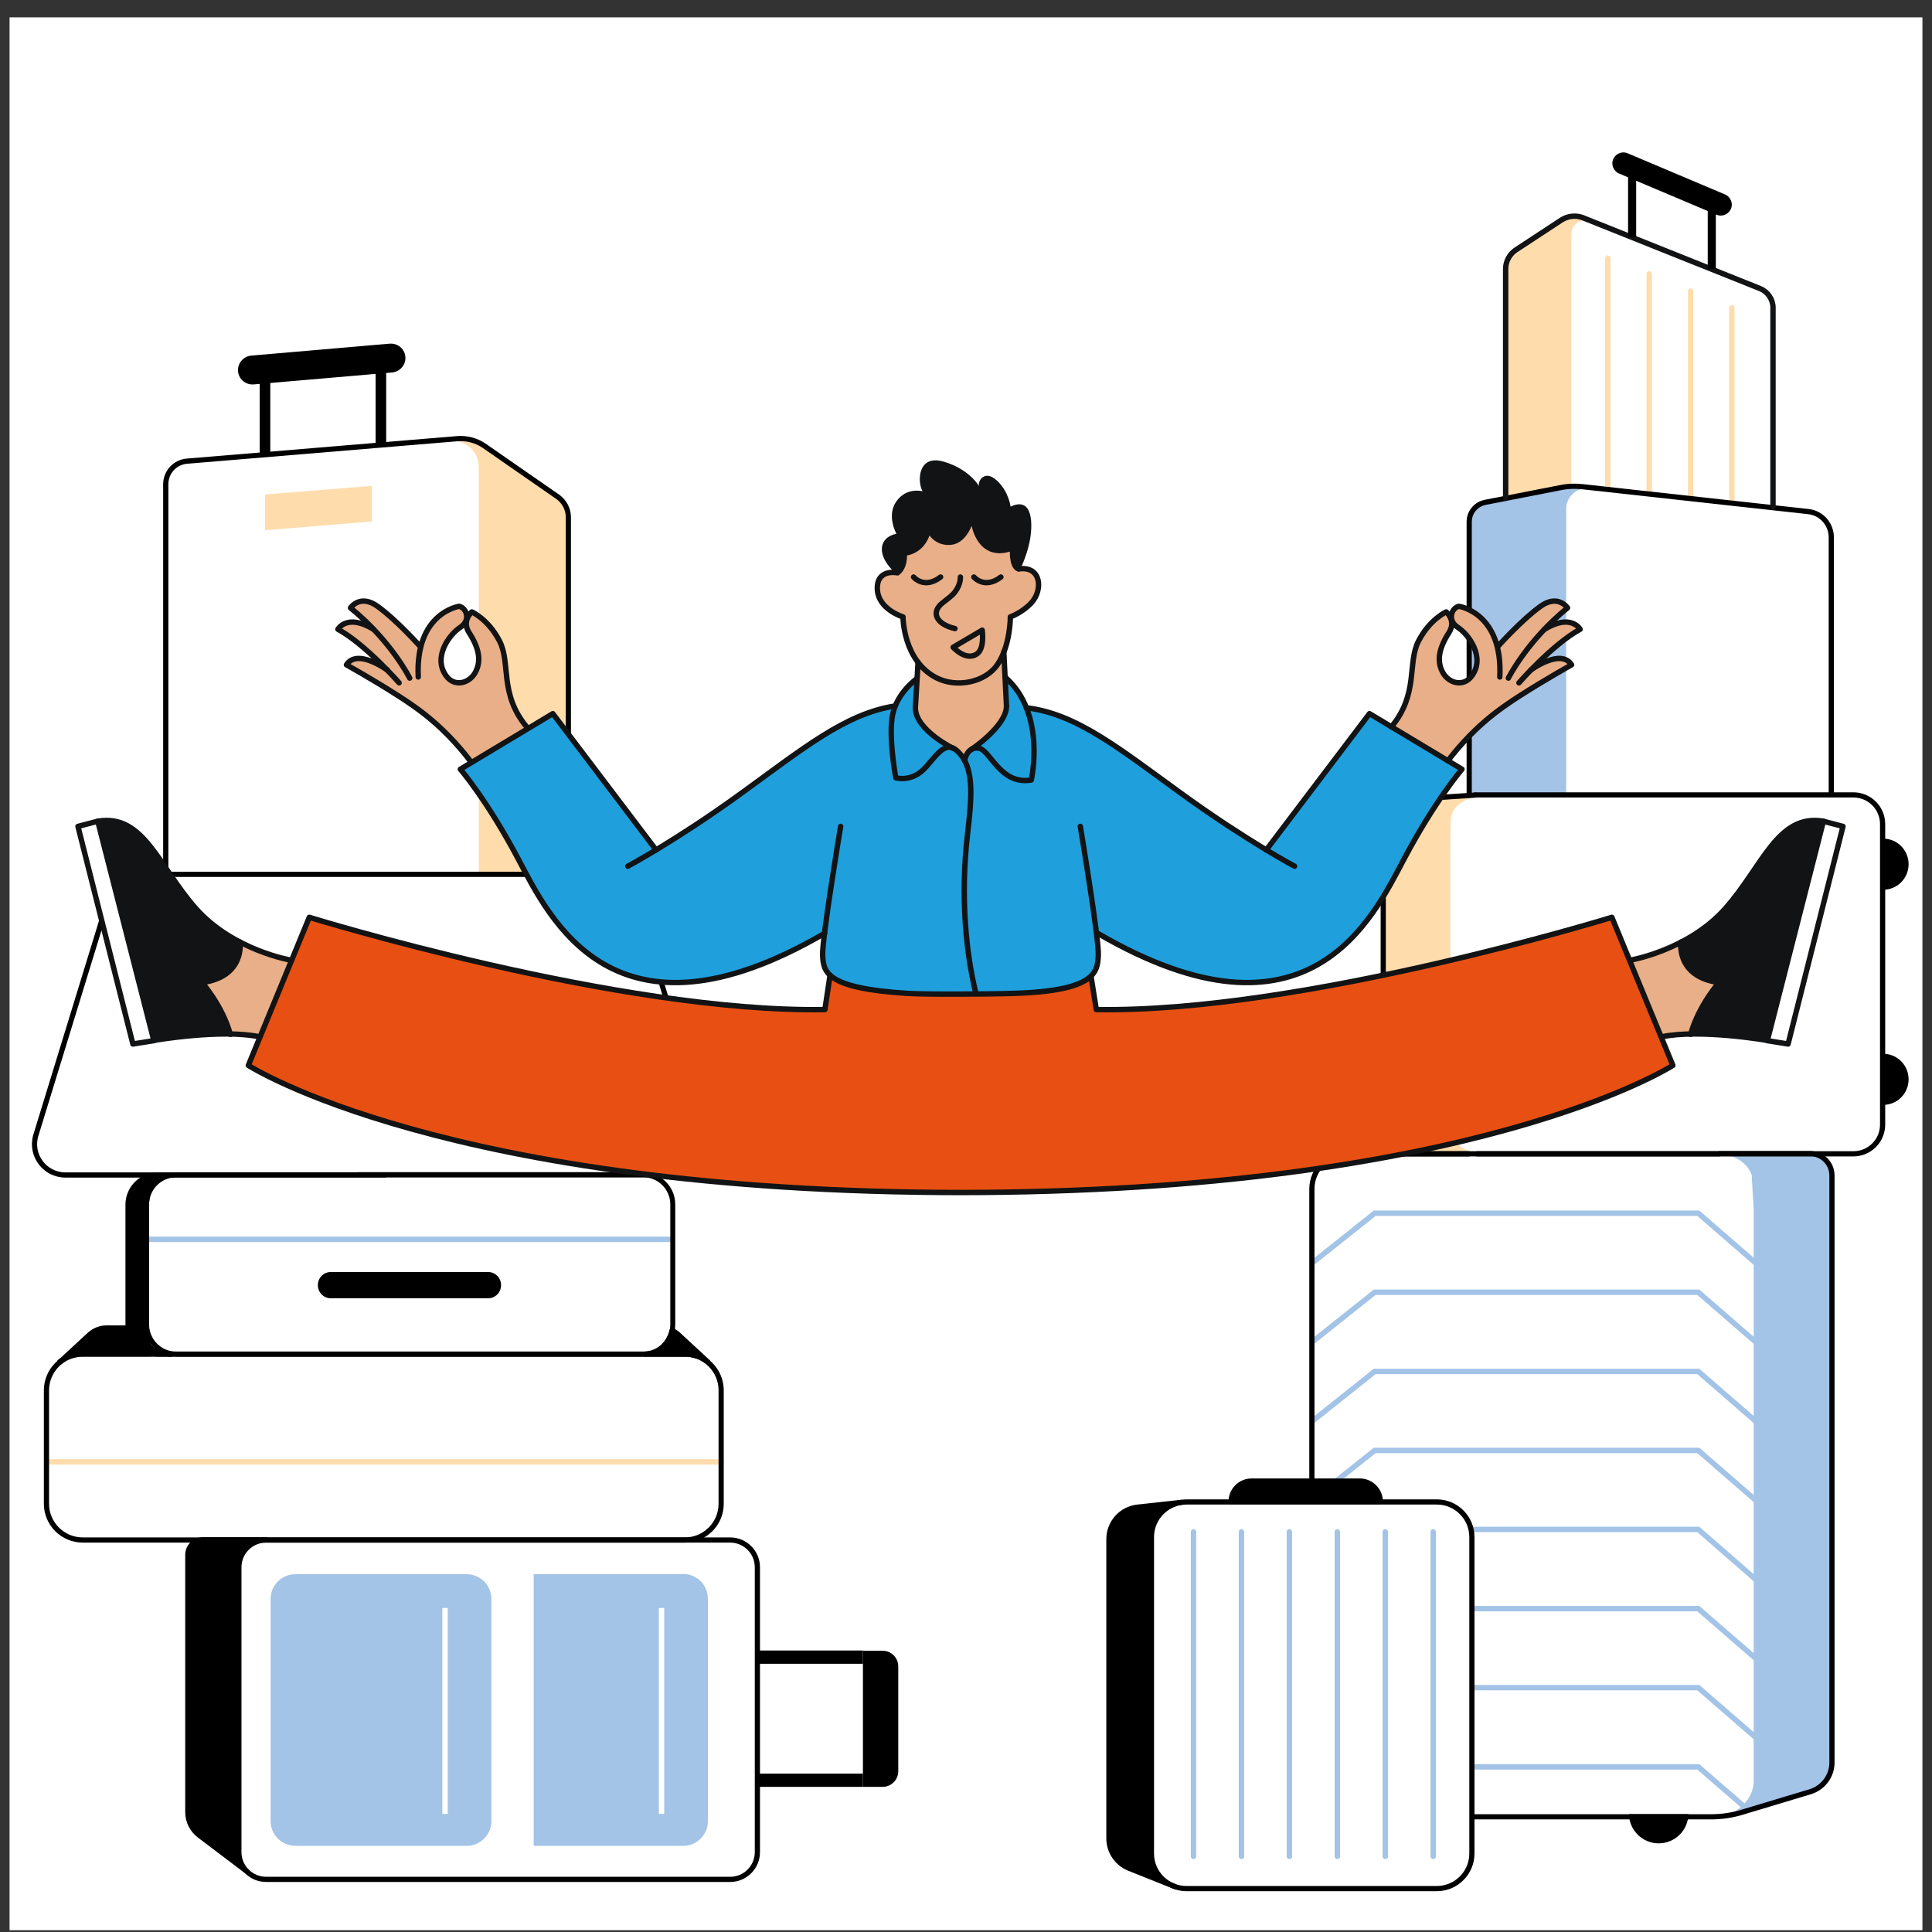 <svg width="128" height="128" viewBox="0 0 101 101" fill="none" xmlns="http://www.w3.org/2000/svg">
<rect x="0" y="0" width="101" height="101" fill="#333333" stroke="none"/>
<rect width="100" height="100" transform="translate(0.5 0.907)" fill="white"/>
<g clip-path="url(#clip0_3010_11352)">
<path d="M68.571 66.049L71.865 63.425H88.782L91.806 66.049" stroke="#A3C3E7" stroke-width="0.282" stroke-miterlimit="10"/>
<path d="M68.571 70.178L71.865 67.555H88.782L91.806 70.178" stroke="#A3C3E7" stroke-width="0.282" stroke-miterlimit="10"/>
<path d="M68.571 74.319L71.865 71.696H88.782L91.806 74.319" stroke="#A3C3E7" stroke-width="0.282" stroke-miterlimit="10"/>
<path d="M68.571 78.449L71.865 75.825H88.782L91.806 78.449" stroke="#A3C3E7" stroke-width="0.282" stroke-miterlimit="10"/>
<path d="M68.571 82.59L71.865 79.955H88.782L91.806 82.59" stroke="#A3C3E7" stroke-width="0.282" stroke-miterlimit="10"/>
<path d="M68.571 86.719L71.865 84.096H88.782L91.806 86.719" stroke="#A3C3E7" stroke-width="0.282" stroke-miterlimit="10"/>
<path d="M68.571 90.849L71.865 88.225H88.782L91.806 90.849" stroke="#A3C3E7" stroke-width="0.282" stroke-miterlimit="10"/>
<path d="M68.571 94.99L71.865 92.366H88.782L91.265 94.519" stroke="#A3C3E7" stroke-width="0.282" stroke-miterlimit="10"/>
<path d="M33.735 70.79H36.018L36.418 70.884C36.418 70.884 36.618 70.884 37.006 71.201L35.453 69.766C35.359 69.684 35.253 69.602 35.135 69.554C35.135 69.554 34.877 70.79 33.735 70.79Z" fill="black" stroke="black" stroke-width="0.271" stroke-linecap="round" stroke-linejoin="round"/>
<path d="M2.429 76.425H37.7" stroke="#FFDCAC" stroke-width="0.282" stroke-linecap="round" stroke-linejoin="round"/>
<path d="M76.806 41.613V27.284C76.806 26.778 77.159 26.354 77.653 26.26L81.559 25.496C81.959 25.413 82.371 25.401 82.771 25.448L94.524 26.743C95.218 26.813 95.735 27.401 95.735 28.096V41.625" fill="#A3C3E7"/>
<path d="M81.876 26.602V41.554L95.735 41.613V28.108C95.735 27.366 95.182 26.755 94.453 26.684L83.065 25.531C82.429 25.46 81.876 25.966 81.876 26.602Z" fill="white"/>
<path d="M82.159 12.225C82.159 11.778 82.571 11.46 82.983 11.543C82.994 11.519 83.006 11.496 83.03 11.484L82.771 11.378C82.394 11.225 81.959 11.272 81.618 11.496L79.253 13.049C78.912 13.272 78.712 13.649 78.712 14.049V26.037L82.159 25.425V12.225Z" fill="#FFDCAC"/>
<path d="M76.829 60.178C76.171 60.049 75.876 59.237 75.829 59.108C75.829 58.46 75.806 44.037 75.829 42.978C75.841 42.002 76.794 41.766 76.829 41.755C76.9 41.743 76.947 41.672 76.935 41.602C76.935 41.531 76.865 41.484 76.794 41.496L73.523 41.813C72.829 41.884 72.312 42.449 72.312 43.143V59.26C72.312 59.919 72.853 60.449 73.5 60.449H76.794C76.865 60.449 76.924 60.402 76.924 60.331C76.924 60.26 76.888 60.202 76.818 60.19L76.829 60.178Z" fill="#FFDCAC"/>
<path d="M77.112 41.566L73.523 41.802C72.829 41.872 72.312 42.437 72.312 43.131V59.355C72.312 59.884 72.747 60.319 73.276 60.319H76.782" stroke="black" stroke-width="0.271" stroke-linecap="round" stroke-linejoin="round"/>
<path d="M90.277 94.919L94.606 93.66C95.288 93.46 95.759 92.837 95.759 92.131V61.437C95.759 60.813 95.253 60.296 94.618 60.296H89.853C89.853 60.296 91.182 60.366 91.571 61.413L91.677 63.178V93.131C91.677 93.131 91.735 94.319 90.265 94.907L90.277 94.919Z" fill="#A3C3E7"/>
<path d="M3.135 71.201L4.688 69.766C4.924 69.555 5.229 69.425 5.547 69.425H7.147L7.853 70.778H4.112L3.712 70.872C3.712 70.872 3.512 70.872 3.124 71.19L3.135 71.201Z" fill="black" stroke="black" stroke-width="0.271" stroke-linecap="round" stroke-linejoin="round"/>
<path d="M82.159 25.437V12.225C82.159 11.743 82.653 11.402 83.1 11.578L87.677 13.343L92.218 15.19L92.688 15.707V26.484L82.171 25.425L82.159 25.437Z" fill="white"/>
<path d="M84.053 13.496V25.531" stroke="#FFDCAC" stroke-width="0.282" stroke-linecap="round" stroke-linejoin="round"/>
<path d="M86.218 14.319V25.813" stroke="#FFDCAC" stroke-width="0.282" stroke-linecap="round" stroke-linejoin="round"/>
<path d="M88.382 15.225V26.049" stroke="#FFDCAC" stroke-width="0.282" stroke-linecap="round" stroke-linejoin="round"/>
<path d="M90.535 16.096V26.284" stroke="#FFDCAC" stroke-width="0.282" stroke-linecap="round" stroke-linejoin="round"/>
<path d="M25.041 45.719V24.413C25.041 23.613 24.359 22.99 23.571 23.049L9.829 24.072C9.182 24.119 8.677 24.66 8.677 25.319V45.719H25.053H25.041Z" fill="white"/>
<path d="M29.159 25.978L25.312 23.307C24.912 23.025 24.429 22.896 23.935 22.943L23.394 22.99C23.394 22.99 23.394 23.037 23.394 23.06H23.559C24.359 22.99 25.029 23.613 25.029 24.413V45.719H29.712V27.06C29.712 26.637 29.5 26.225 29.147 25.99L29.159 25.978Z" fill="#FFDCAC"/>
<path d="M76.806 41.554V27.284C76.806 26.778 77.159 26.354 77.653 26.26L81.559 25.496C81.959 25.413 82.371 25.401 82.771 25.448L94.524 26.743C95.218 26.813 95.735 27.401 95.735 28.096V41.519" stroke="black" stroke-width="0.271" stroke-linecap="round" stroke-linejoin="round"/>
<path d="M78.712 26.049V14.06C78.712 13.66 78.912 13.284 79.253 13.06L81.618 11.507C81.959 11.284 82.394 11.237 82.771 11.39L92.006 15.084C92.418 15.249 92.688 15.649 92.688 16.084V26.496" stroke="#121314" stroke-width="0.282" stroke-linecap="round" stroke-linejoin="round"/>
<path d="M85.323 9.06V12.402" stroke="black" stroke-width="0.424" stroke-miterlimit="10"/>
<path d="M89.488 10.484V14.049" stroke="black" stroke-width="0.424" stroke-miterlimit="10"/>
<path d="M89.735 11.225L84.641 9.072C84.335 8.943 84.194 8.566 84.359 8.272C84.5 8.013 84.818 7.896 85.088 8.013L90.182 10.166C90.488 10.296 90.629 10.672 90.465 10.966C90.324 11.225 90.006 11.343 89.735 11.225Z" fill="black"/>
<path d="M8.665 45.719V25.319C8.665 24.684 9.147 24.155 9.782 24.108L23.924 22.931C24.406 22.896 24.9 23.025 25.3 23.296L29.147 25.966C29.5 26.213 29.712 26.613 29.712 27.037V45.696" stroke="black" stroke-width="0.271" stroke-linecap="round" stroke-linejoin="round"/>
<path d="M13.853 19.66V23.766" stroke="black" stroke-width="0.553" stroke-miterlimit="10"/>
<path d="M19.912 19.213V23.166" stroke="black" stroke-width="0.553" stroke-miterlimit="10"/>
<path d="M20.5 19.472L13.265 20.096C12.818 20.131 12.441 19.79 12.441 19.343C12.441 18.955 12.747 18.625 13.135 18.59L20.371 17.966C20.818 17.931 21.194 18.272 21.194 18.719C21.194 19.108 20.888 19.437 20.5 19.472Z" fill="black"/>
<path d="M18.735 61.413H35.477C36.559 61.413 37.335 60.366 37.018 59.331L33.182 46.849C32.971 46.178 32.347 45.707 31.641 45.707H7.253C6.547 45.707 5.924 46.166 5.712 46.849L1.876 59.343C1.559 60.378 2.335 61.425 3.418 61.425H20.159" stroke="black" stroke-width="0.271" stroke-linecap="round" stroke-linejoin="round"/>
<path d="M96.347 42.849L95.312 42.59L92.382 54.049L93.476 54.225L96.347 42.849Z" fill="white"/>
<path d="M89.865 60.307H94.629C95.253 60.307 95.77 60.813 95.77 61.449V92.143C95.77 92.849 95.3 93.472 94.618 93.672L91.1 94.731C90.57 94.896 90.006 94.978 89.453 94.978H70.418C69.406 94.978 68.582 94.155 68.582 93.143V62.155C68.582 61.143 69.406 60.319 70.418 60.319H89.876L89.865 60.307Z" stroke="black" stroke-width="0.271" stroke-linecap="round" stroke-linejoin="round"/>
<path d="M85.159 94.837C85.171 95.684 85.865 96.366 86.712 96.366C87.559 96.366 88.253 95.684 88.265 94.837H85.159Z" fill="black"/>
<path d="M77.112 41.555H96.888C97.735 41.555 98.418 42.237 98.418 43.084V58.79C98.418 59.637 97.735 60.319 96.888 60.319H77.218" stroke="black" stroke-width="0.271" stroke-linecap="round" stroke-linejoin="round"/>
<path d="M98.453 43.978V46.378C99.112 46.378 99.641 45.837 99.641 45.178C99.641 44.519 99.112 43.978 98.453 43.978Z" fill="black" stroke="black" stroke-width="0.271" stroke-linecap="round" stroke-linejoin="round"/>
<path d="M98.453 55.225V57.625C99.112 57.625 99.641 57.084 99.641 56.425C99.641 55.766 99.112 55.225 98.453 55.225Z" fill="black" stroke="black" stroke-width="0.271" stroke-linecap="round" stroke-linejoin="round"/>
<path d="M38.171 80.508H13.912C13.126 80.508 12.488 81.145 12.488 81.931V96.825C12.488 97.611 13.126 98.249 13.912 98.249H38.171C38.957 98.249 39.594 97.611 39.594 96.825V81.931C39.594 81.145 38.957 80.508 38.171 80.508Z" stroke="black" stroke-width="0.271" stroke-linecap="round" stroke-linejoin="round"/>
<path d="M12.9 97.825L10.429 95.955C10.041 95.66 9.818 95.213 9.818 94.731V81.284C9.818 80.849 10.171 80.496 10.606 80.496H13.9" stroke="black" stroke-width="0.271" stroke-linecap="round" stroke-linejoin="round"/>
<path d="M12.9 97.825L10.429 95.955C10.041 95.66 9.818 95.213 9.818 94.731V81.284C9.818 80.849 10.171 80.496 10.606 80.496H13.9C13.9 80.496 12.535 80.649 12.535 81.649V96.731C12.535 96.731 12.465 97.437 12.888 97.813L12.9 97.825Z" fill="black"/>
<path d="M24.394 82.296H15.441C14.727 82.296 14.147 82.875 14.147 83.59V95.202C14.147 95.916 14.727 96.496 15.441 96.496H24.394C25.109 96.496 25.688 95.916 25.688 95.202V83.59C25.688 82.875 25.109 82.296 24.394 82.296Z" fill="#A3C3E7"/>
<path d="M23.265 84.06V94.825" stroke="white" stroke-width="0.282" stroke-miterlimit="10"/>
<path d="M35.712 82.296H27.9V96.496H35.712C36.43 96.496 37.006 95.919 37.006 95.202V83.578C37.006 82.86 36.43 82.284 35.712 82.284V82.296Z" fill="#A3C3E7"/>
<path d="M34.583 84.06V94.825" stroke="white" stroke-width="0.282" stroke-miterlimit="10"/>
<path d="M45.112 86.284H39.594V86.978H45.112V86.284Z" fill="black"/>
<path d="M45.112 92.719H39.594V93.413H45.112V92.719Z" fill="black"/>
<path d="M45.112 86.284V93.413H46.135C46.594 93.413 46.959 93.049 46.959 92.59V87.119C46.959 86.66 46.594 86.296 46.135 86.296H45.112V86.284Z" fill="black"/>
<path d="M35.806 70.79H4.324C3.277 70.79 2.429 71.638 2.429 72.684V78.613C2.429 79.659 3.277 80.507 4.324 80.507H35.806C36.852 80.507 37.7 79.659 37.7 78.613V72.684C37.7 71.638 36.852 70.79 35.806 70.79Z" stroke="black" stroke-width="0.271" stroke-linecap="round" stroke-linejoin="round"/>
<path d="M7.653 64.79H35.17" stroke="#A3C3E7" stroke-width="0.282" stroke-miterlimit="10"/>
<path d="M33.618 61.413H9.218C8.36 61.413 7.665 62.109 7.665 62.966V69.237C7.665 70.095 8.36 70.79 9.218 70.79H33.618C34.475 70.79 35.171 70.095 35.171 69.237V62.966C35.171 62.109 34.475 61.413 33.618 61.413Z" stroke="black" stroke-width="0.259" stroke-linecap="round" stroke-linejoin="round"/>
<path d="M8.947 70.79H8.241C7.382 70.79 6.688 70.096 6.688 69.237V62.978C6.688 62.119 7.382 61.425 8.241 61.425H9.053C9.053 61.425 8.394 61.378 7.829 62.178C7.5 62.649 7.653 65.225 7.653 65.225V66.896V69.966C7.653 69.966 7.665 70.802 8.935 70.802L8.947 70.79Z" fill="black" stroke="black" stroke-width="0.259" stroke-linecap="round" stroke-linejoin="round"/>
<path d="M25.512 66.496H17.3C16.923 66.496 16.618 66.801 16.618 67.178V67.19C16.618 67.567 16.923 67.872 17.3 67.872H25.512C25.889 67.872 26.194 67.567 26.194 67.19V67.178C26.194 66.801 25.889 66.496 25.512 66.496Z" fill="black"/>
<path d="M5.112 42.931C5.112 42.931 6.571 42.614 7.524 43.872C8.477 45.131 10.312 48.225 12.535 49.249L12.03 54.072L10.053 54.155L8.041 54.402L5.112 42.943V42.931Z" fill="#121314"/>
<path d="M12.547 49.249C12.547 49.249 14.229 50.049 15.747 50.272L13.582 54.225L12.041 54.072C12.041 54.072 11.688 52.578 10.559 51.366C10.559 51.366 12.312 51.413 12.547 49.249Z" fill="#E8AF88"/>
<path d="M87.876 49.249C87.876 49.249 89.3 48.543 90.476 47.155C91.653 45.766 92.182 44.696 93.018 43.755C93.853 42.813 95.312 42.943 95.312 42.943L92.382 54.402L90.253 54.143L88.382 54.072L87.453 49.461L87.876 49.249Z" fill="#121314"/>
<path d="M85.194 50.202L86.829 49.719L87.888 49.249C87.888 49.249 87.818 51.225 89.876 51.366C89.876 51.366 88.665 52.743 88.394 54.072L86.465 54.261L85.206 50.202H85.194Z" fill="#E8AF88"/>
<path d="M43.382 50.978L43.112 52.778C32.335 52.955 16.159 47.955 16.159 47.955L12.97 55.696C12.97 55.696 23.241 62.343 50.417 62.343H49.994C77.171 62.343 87.441 55.696 87.441 55.696L84.253 47.955C84.253 47.955 68.088 52.955 57.3 52.778L57.029 50.978C57.029 50.978 56.382 51.978 50.982 51.978C45.571 51.978 44.712 51.59 44.712 51.59C44.712 51.59 43.641 51.425 43.359 50.99L43.382 50.978Z" fill="#E75012"/>
<path d="M8.053 54.401L6.947 54.578L4.076 43.202L5.112 42.931" fill="white"/>
<path d="M52.476 34.072L52.617 36.955C52.617 36.955 52.441 37.802 51.723 38.413C51.006 39.025 50.606 39.272 50.606 39.272L50.394 39.555L49.747 38.978C49.747 38.978 48.841 38.578 48.323 38.013C47.806 37.449 47.865 36.696 47.865 36.696L47.994 34.625C47.994 34.625 48.806 35.766 50.241 35.696C51.676 35.625 52.241 34.566 52.476 34.072Z" fill="#E8AF88"/>
<path d="M52.806 32.249C52.806 32.249 53.982 31.778 54.206 30.99C54.429 30.202 53.924 29.719 53.924 29.719L53.218 29.59L52.818 28.296L50.841 27.06L48.406 27.66L47.159 28.943L46.712 29.919C46.712 29.919 45.9 29.896 45.877 30.519C45.853 31.143 46.347 31.884 47.218 32.237C47.218 32.237 47.324 34.413 48.606 35.213C49.888 36.013 51.347 35.755 52.112 34.86C52.877 33.966 52.818 32.249 52.818 32.249H52.806Z" fill="#E8AF88"/>
<path d="M75.688 39.766C75.688 39.766 76.735 38.26 78.112 37.307C79.488 36.355 82.147 34.766 82.147 34.766C82.147 34.766 81.841 34.084 80.453 34.766L81.559 33.613L82.594 32.896C82.594 32.896 82.312 32.519 81.747 32.519C81.182 32.519 80.641 32.99 80.641 32.99L81.971 31.696C81.971 31.696 81.453 31.119 80.629 31.625C79.806 32.131 79.006 33.037 79.006 33.037L78.265 33.813C78.265 33.813 78.029 32.178 76.265 31.696C76.265 31.696 75.571 32.084 76.006 32.613C76.441 33.143 77.182 33.472 77.194 34.343C77.206 35.213 76.571 36.06 75.829 35.554C75.088 35.049 75.218 34.178 75.394 33.79C75.571 33.402 75.959 33.06 75.841 32.531C75.724 32.002 75.618 32.002 75.618 32.002C75.618 32.002 74.759 32.366 74.312 33.284C73.865 34.202 73.841 35.013 73.841 35.013C73.841 35.013 73.735 36.178 73.453 36.849C73.171 37.519 72.747 38.013 72.747 38.013L75.688 39.778V39.766Z" fill="#E8AF88"/>
<path d="M27.512 37.99C27.512 37.99 26.57 36.872 26.5 35.684C26.429 34.496 26.241 33.778 26.088 33.496C25.935 33.213 25.359 32.131 24.641 31.978C24.641 31.978 24.135 32.378 24.5 33.06C24.865 33.743 25.465 34.66 24.535 35.484C23.606 36.307 23.029 34.919 23.041 34.602C23.053 34.284 23.429 33.39 23.429 33.39C23.429 33.39 24.312 32.837 24.312 32.307C24.312 31.778 23.876 31.696 23.876 31.696C23.876 31.696 22.523 32.072 22.017 33.649L20.935 32.708C20.935 32.708 19.653 31.472 19.182 31.425C18.712 31.378 18.323 31.766 18.323 31.766L19.465 32.743C19.465 32.743 18.347 32.213 17.653 32.872L18.935 33.79L19.665 34.672C19.665 34.672 18.465 34.072 18.1 34.743L21.1 36.554C21.1 36.554 22.135 37.143 22.959 37.978C23.782 38.813 24.747 40.049 24.747 40.049L27.5 37.978L27.512 37.99Z" fill="#E8AF88"/>
<path d="M43.112 48.79C32.065 55.214 28.712 47.99 27.088 44.896C25.465 41.802 24.065 40.214 24.065 40.214L28.9 37.308L34.3 44.437L37.712 42.214L40.688 40.06C40.688 40.06 44.582 37.155 46.771 37.002C46.771 37.002 47.229 35.861 47.994 35.59C47.994 35.59 47.865 36.849 47.994 37.308C48.123 37.766 48.512 38.449 49.371 38.861C50.229 39.272 50.453 39.672 50.453 39.672C50.453 39.672 50.406 39.237 51.006 39.025C51.606 38.813 52.041 38.06 52.041 38.06C52.041 38.06 52.571 37.555 52.618 36.966C52.665 36.378 52.618 35.508 52.618 35.508C52.618 35.508 53.182 35.896 53.653 37.025C53.653 37.025 55.394 37.202 57.029 38.237C58.665 39.272 64.971 43.978 66.194 44.461L71.594 37.331L76.429 40.237C76.429 40.237 74.959 42.108 73.606 44.555C72.253 47.002 70.606 50.625 66.9 51.213C63.194 51.802 59.629 50.272 57.371 48.813C57.371 48.813 57.747 50.955 56.653 51.331C55.559 51.708 54.888 51.825 54.888 51.825L49.512 52.002C49.512 52.002 45.3 51.943 44.006 51.39C42.512 50.755 43.1 48.813 43.1 48.813L43.112 48.79Z" fill="#1FA0DD"/>
<path d="M50.794 27.484C50.794 27.484 51.112 29.331 52.794 28.837C52.794 28.837 52.747 29.837 53.276 29.884C53.276 29.884 53.653 29.155 53.818 28.355C54.006 27.472 54.029 25.919 52.829 26.484C52.829 26.484 52.747 25.707 52.112 25.119C51.477 24.531 51.1 25.143 51.182 25.413C51.182 25.413 50.676 24.519 49.324 24.131C47.971 23.743 47.947 25.19 48.229 25.684C48.229 25.684 47.406 25.449 46.865 26.202C46.324 26.955 46.865 27.907 46.865 27.907C46.865 27.907 46.429 27.966 46.218 28.296C46.006 28.625 45.994 29.272 46.947 30.084C46.947 30.084 47.406 29.896 47.418 29.037C47.418 29.037 48.253 28.943 48.594 27.99C48.594 27.99 48.947 28.555 49.712 28.484C50.477 28.413 50.794 27.484 50.794 27.484Z" fill="#121314"/>
<path d="M46.9 29.943C46.9 29.943 45.829 29.719 45.865 30.79C45.9 31.86 47.206 32.249 47.206 32.249C47.206 32.249 47.206 34.543 48.959 35.437C50.018 35.978 51.5 35.672 52.135 34.755C52.829 33.755 52.818 32.249 52.818 32.249C52.818 32.249 53.453 32.025 53.923 31.507C54.535 30.837 54.441 29.566 53.253 29.743" stroke="#121314" stroke-width="0.282" stroke-linecap="round" stroke-linejoin="round"/>
<path d="M50.206 30.166C50.206 30.166 50.241 30.507 49.935 30.931C49.818 31.107 49.523 31.319 49.3 31.496C48.629 32.002 48.947 32.637 49.923 32.86" stroke="#121314" stroke-width="0.282" stroke-linecap="round" stroke-linejoin="round"/>
<path d="M47.759 30.166C47.759 30.166 48.312 30.825 49.171 30.166" stroke="#121314" stroke-width="0.282" stroke-linecap="round" stroke-linejoin="round"/>
<path d="M50.912 30.166C50.912 30.166 51.465 30.825 52.323 30.166" stroke="#121314" stroke-width="0.282" stroke-linecap="round" stroke-linejoin="round"/>
<path d="M49.829 33.837L51.347 32.943C51.347 32.943 51.488 33.907 51.065 34.19C50.488 34.578 49.829 33.837 49.829 33.837Z" stroke="#121314" stroke-width="0.282" stroke-linecap="round" stroke-linejoin="round"/>
<path d="M47.994 34.625L47.853 37.002" stroke="#121314" stroke-width="0.282" stroke-linecap="round" stroke-linejoin="round"/>
<path d="M47.923 35.484C47.923 35.484 46.9 36.202 46.665 37.355C46.429 38.508 46.829 40.66 46.829 40.66C46.829 40.66 47.688 40.931 48.418 40.084C49.147 39.237 49.559 38.613 50.241 39.472C50.923 40.331 50.794 41.766 50.582 43.59C50.194 46.907 50.512 49.884 51.018 51.931" stroke="#121314" stroke-width="0.282" stroke-linecap="round" stroke-linejoin="round"/>
<path d="M47.853 37.002C47.853 38.155 49.818 39.119 49.818 39.119" stroke="#121314" stroke-width="0.282" stroke-linecap="round" stroke-linejoin="round"/>
<path d="M50.429 39.766C50.429 39.766 50.524 39.037 51.147 39.108C51.771 39.178 52.265 41.049 53.912 40.778C53.912 40.778 54.712 37.284 52.547 35.402" stroke="#121314" stroke-width="0.282" stroke-linecap="round" stroke-linejoin="round"/>
<path d="M52.617 36.896L52.476 34.072" stroke="#121314" stroke-width="0.282" stroke-linecap="round" stroke-linejoin="round"/>
<path d="M50.747 39.202C50.747 39.202 52.618 37.966 52.618 36.907" stroke="#121314" stroke-width="0.282" stroke-linecap="round" stroke-linejoin="round"/>
<path d="M32.818 45.284C32.818 45.284 35.335 43.943 38.653 41.543C41.971 39.143 44.182 37.307 46.794 36.907" stroke="#121314" stroke-width="0.282" stroke-linecap="round" stroke-linejoin="round"/>
<path d="M34.3 44.437L28.9 37.307L24.065 40.213C24.065 40.213 25.453 41.813 27.088 44.896C28.724 47.978 32.077 55.213 43.112 48.79" stroke="#121314" stroke-width="0.282" stroke-linecap="round" stroke-linejoin="round"/>
<path d="M67.676 45.284C67.676 45.284 65.159 43.943 61.841 41.543C58.523 39.143 56.288 37.308 53.653 37.002" stroke="#121314" stroke-width="0.282" stroke-linecap="round" stroke-linejoin="round"/>
<path d="M66.194 44.437L71.594 37.307L76.429 40.213C76.429 40.213 75.041 41.813 73.406 44.896C71.771 47.978 68.418 55.213 57.382 48.79" stroke="#121314" stroke-width="0.282" stroke-linecap="round" stroke-linejoin="round"/>
<path d="M56.476 43.202C56.476 43.202 57.465 49.119 57.417 49.955C57.37 50.79 57.312 51.802 52.994 51.931C51.523 51.978 48.359 51.99 47.429 51.931C43.123 51.66 43.053 50.79 43.006 49.955C42.959 49.119 43.947 43.202 43.947 43.202" stroke="#121314" stroke-width="0.282" stroke-linecap="round" stroke-linejoin="round"/>
<path d="M78.406 35.39C78.571 32.025 76.265 31.696 76.265 31.696C75.876 31.79 75.641 32.425 76.218 32.802C76.794 33.178 77.653 34.366 76.947 35.331C76.5 35.955 75.677 35.719 75.382 35.072C75.135 34.543 75.194 33.931 75.747 33.072C76.147 32.449 75.606 31.99 75.606 31.99C75.606 31.99 74.759 32.355 74.159 33.508C73.559 34.66 74.182 36.272 72.735 38.002" stroke="#121314" stroke-width="0.282" stroke-linecap="round" stroke-linejoin="round"/>
<path d="M78.853 35.449C78.853 35.449 79.818 33.508 81.947 31.778C81.947 31.778 81.453 31.037 80.535 31.696C79.547 32.402 78.288 33.813 78.288 33.813" stroke="#121314" stroke-width="0.282" stroke-linecap="round" stroke-linejoin="round"/>
<path d="M79.406 35.696C79.406 35.696 81.159 33.684 82.606 32.896C82.606 32.896 82.135 32.049 80.747 32.896" stroke="#121314" stroke-width="0.282" stroke-linecap="round" stroke-linejoin="round"/>
<path d="M80.029 35.025C80.029 35.025 81.594 33.872 82.159 34.755C82.159 34.755 80.806 35.508 79.5 36.343C78.982 36.672 78.253 37.155 77.547 37.778C76.465 38.719 75.7 39.766 75.7 39.766" stroke="#121314" stroke-width="0.282" stroke-linecap="round" stroke-linejoin="round"/>
<path d="M21.865 35.39C21.7 32.025 24.006 31.696 24.006 31.696C24.394 31.79 24.629 32.425 24.053 32.802C23.476 33.178 22.618 34.366 23.323 35.331C23.77 35.955 24.594 35.719 24.888 35.072C25.135 34.543 25.076 33.931 24.523 33.072C24.123 32.449 24.665 31.99 24.665 31.99C24.665 31.99 25.512 32.355 26.112 33.508C26.712 34.66 26.088 36.272 27.535 38.002" stroke="#121314" stroke-width="0.282" stroke-linecap="round" stroke-linejoin="round"/>
<path d="M21.418 35.449C21.418 35.449 20.453 33.508 18.323 31.778C18.323 31.778 18.818 31.037 19.735 31.696C20.724 32.402 21.982 33.813 21.982 33.813" stroke="#121314" stroke-width="0.282" stroke-linecap="round" stroke-linejoin="round"/>
<path d="M20.864 35.696C20.864 35.696 19.112 33.684 17.665 32.896C17.665 32.896 18.135 32.049 19.523 32.896" stroke="#121314" stroke-width="0.282" stroke-linecap="round" stroke-linejoin="round"/>
<path d="M20.241 35.025C20.241 35.025 18.676 33.872 18.112 34.755C18.112 34.755 19.465 35.508 20.77 36.343C21.288 36.672 22.017 37.155 22.723 37.778C23.806 38.719 24.57 39.766 24.57 39.766" stroke="#121314" stroke-width="0.282" stroke-linecap="round" stroke-linejoin="round"/>
<path d="M15.241 50.202C15.241 50.202 12.194 49.696 10.241 47.496C8.288 45.296 7.512 42.519 5.112 42.931L8.041 54.39C8.041 54.39 11.559 53.778 13.571 54.202" stroke="#121314" stroke-width="0.282" stroke-linecap="round" stroke-linejoin="round"/>
<path d="M12.547 49.249C12.547 49.249 12.818 51.06 10.559 51.366C10.559 51.366 11.618 52.554 12.041 54.072" stroke="#121314" stroke-width="0.282" stroke-linecap="round" stroke-linejoin="round"/>
<path d="M8.053 54.401L6.947 54.578L4.076 43.202L5.112 42.931" stroke="#121314" stroke-width="0.282" stroke-linecap="round" stroke-linejoin="round"/>
<path d="M57.041 51.072L57.312 52.778C68.088 52.955 84.264 47.955 84.264 47.955L87.453 55.696C87.453 55.696 77.182 62.343 50.006 62.343H50.429C23.253 62.343 12.982 55.696 12.982 55.696L16.17 47.955C16.17 47.955 32.335 52.955 43.123 52.778L43.394 50.978" stroke="#121314" stroke-width="0.282" stroke-linecap="round" stroke-linejoin="round"/>
<path d="M85.194 50.202C85.194 50.202 88.241 49.696 90.194 47.496C92.147 45.296 92.924 42.519 95.323 42.931L92.394 54.39C92.394 54.39 88.876 53.778 86.865 54.202" stroke="#121314" stroke-width="0.282" stroke-linecap="round" stroke-linejoin="round"/>
<path d="M87.876 49.249C87.876 49.249 87.606 51.06 89.865 51.366C89.865 51.366 88.806 52.554 88.382 54.072" stroke="#121314" stroke-width="0.282" stroke-linecap="round" stroke-linejoin="round"/>
<path d="M95.312 42.931L96.347 43.202L93.476 54.578L92.382 54.401" stroke="#121314" stroke-width="0.282" stroke-linecap="round" stroke-linejoin="round"/>
<path d="M61.418 98.625L59.029 97.672C58.394 97.413 57.971 96.802 57.971 96.107V80.46C57.971 79.602 58.618 78.884 59.465 78.79L61.735 78.543" fill="black"/>
<path d="M75.112 78.519H62.03C61.016 78.519 60.194 79.341 60.194 80.355V96.896C60.194 97.909 61.016 98.731 62.03 98.731H75.112C76.126 98.731 76.947 97.909 76.947 96.896V80.355C76.947 79.341 76.126 78.519 75.112 78.519Z" fill="white"/>
<path d="M75.112 78.519H62.03C61.016 78.519 60.194 79.341 60.194 80.355V96.896C60.194 97.909 61.016 98.731 62.03 98.731H75.112C76.126 98.731 76.947 97.909 76.947 96.896V80.355C76.947 79.341 76.126 78.519 75.112 78.519Z" stroke="black" stroke-width="0.271" stroke-linecap="round" stroke-linejoin="round"/>
<path d="M61.418 98.625L59.029 97.672C58.394 97.413 57.971 96.802 57.971 96.107V80.46C57.971 79.602 58.618 78.884 59.465 78.79L61.735 78.543" stroke="black" stroke-width="0.271" stroke-linecap="round" stroke-linejoin="round"/>
<path d="M65.43 77.425H71.088C71.677 77.425 72.159 77.907 72.159 78.496H64.359C64.359 77.907 64.841 77.425 65.43 77.425Z" fill="black" stroke="black" stroke-width="0.271" stroke-linecap="round" stroke-linejoin="round"/>
<path d="M62.394 80.084V97.049" stroke="#A3C3E7" stroke-width="0.282" stroke-linecap="round" stroke-linejoin="round"/>
<path d="M64.9 80.084V97.049" stroke="#A3C3E7" stroke-width="0.282" stroke-linecap="round" stroke-linejoin="round"/>
<path d="M67.406 80.084V97.049" stroke="#A3C3E7" stroke-width="0.282" stroke-linecap="round" stroke-linejoin="round"/>
<path d="M69.912 80.084V97.049" stroke="#A3C3E7" stroke-width="0.282" stroke-linecap="round" stroke-linejoin="round"/>
<path d="M72.418 80.084V97.049" stroke="#A3C3E7" stroke-width="0.282" stroke-linecap="round" stroke-linejoin="round"/>
<path d="M74.923 80.084V97.049" stroke="#A3C3E7" stroke-width="0.282" stroke-linecap="round" stroke-linejoin="round"/>
<path d="M19.441 27.26L13.853 27.719V25.849L19.441 25.401V27.26Z" fill="#FFDCAC"/>
</g>
<defs>
<clipPath id="clip0_3010_11352">
<rect width="98.106" height="90.894" fill="white" transform="translate(1.677 7.966)"/>
</clipPath>
</defs>
</svg>
